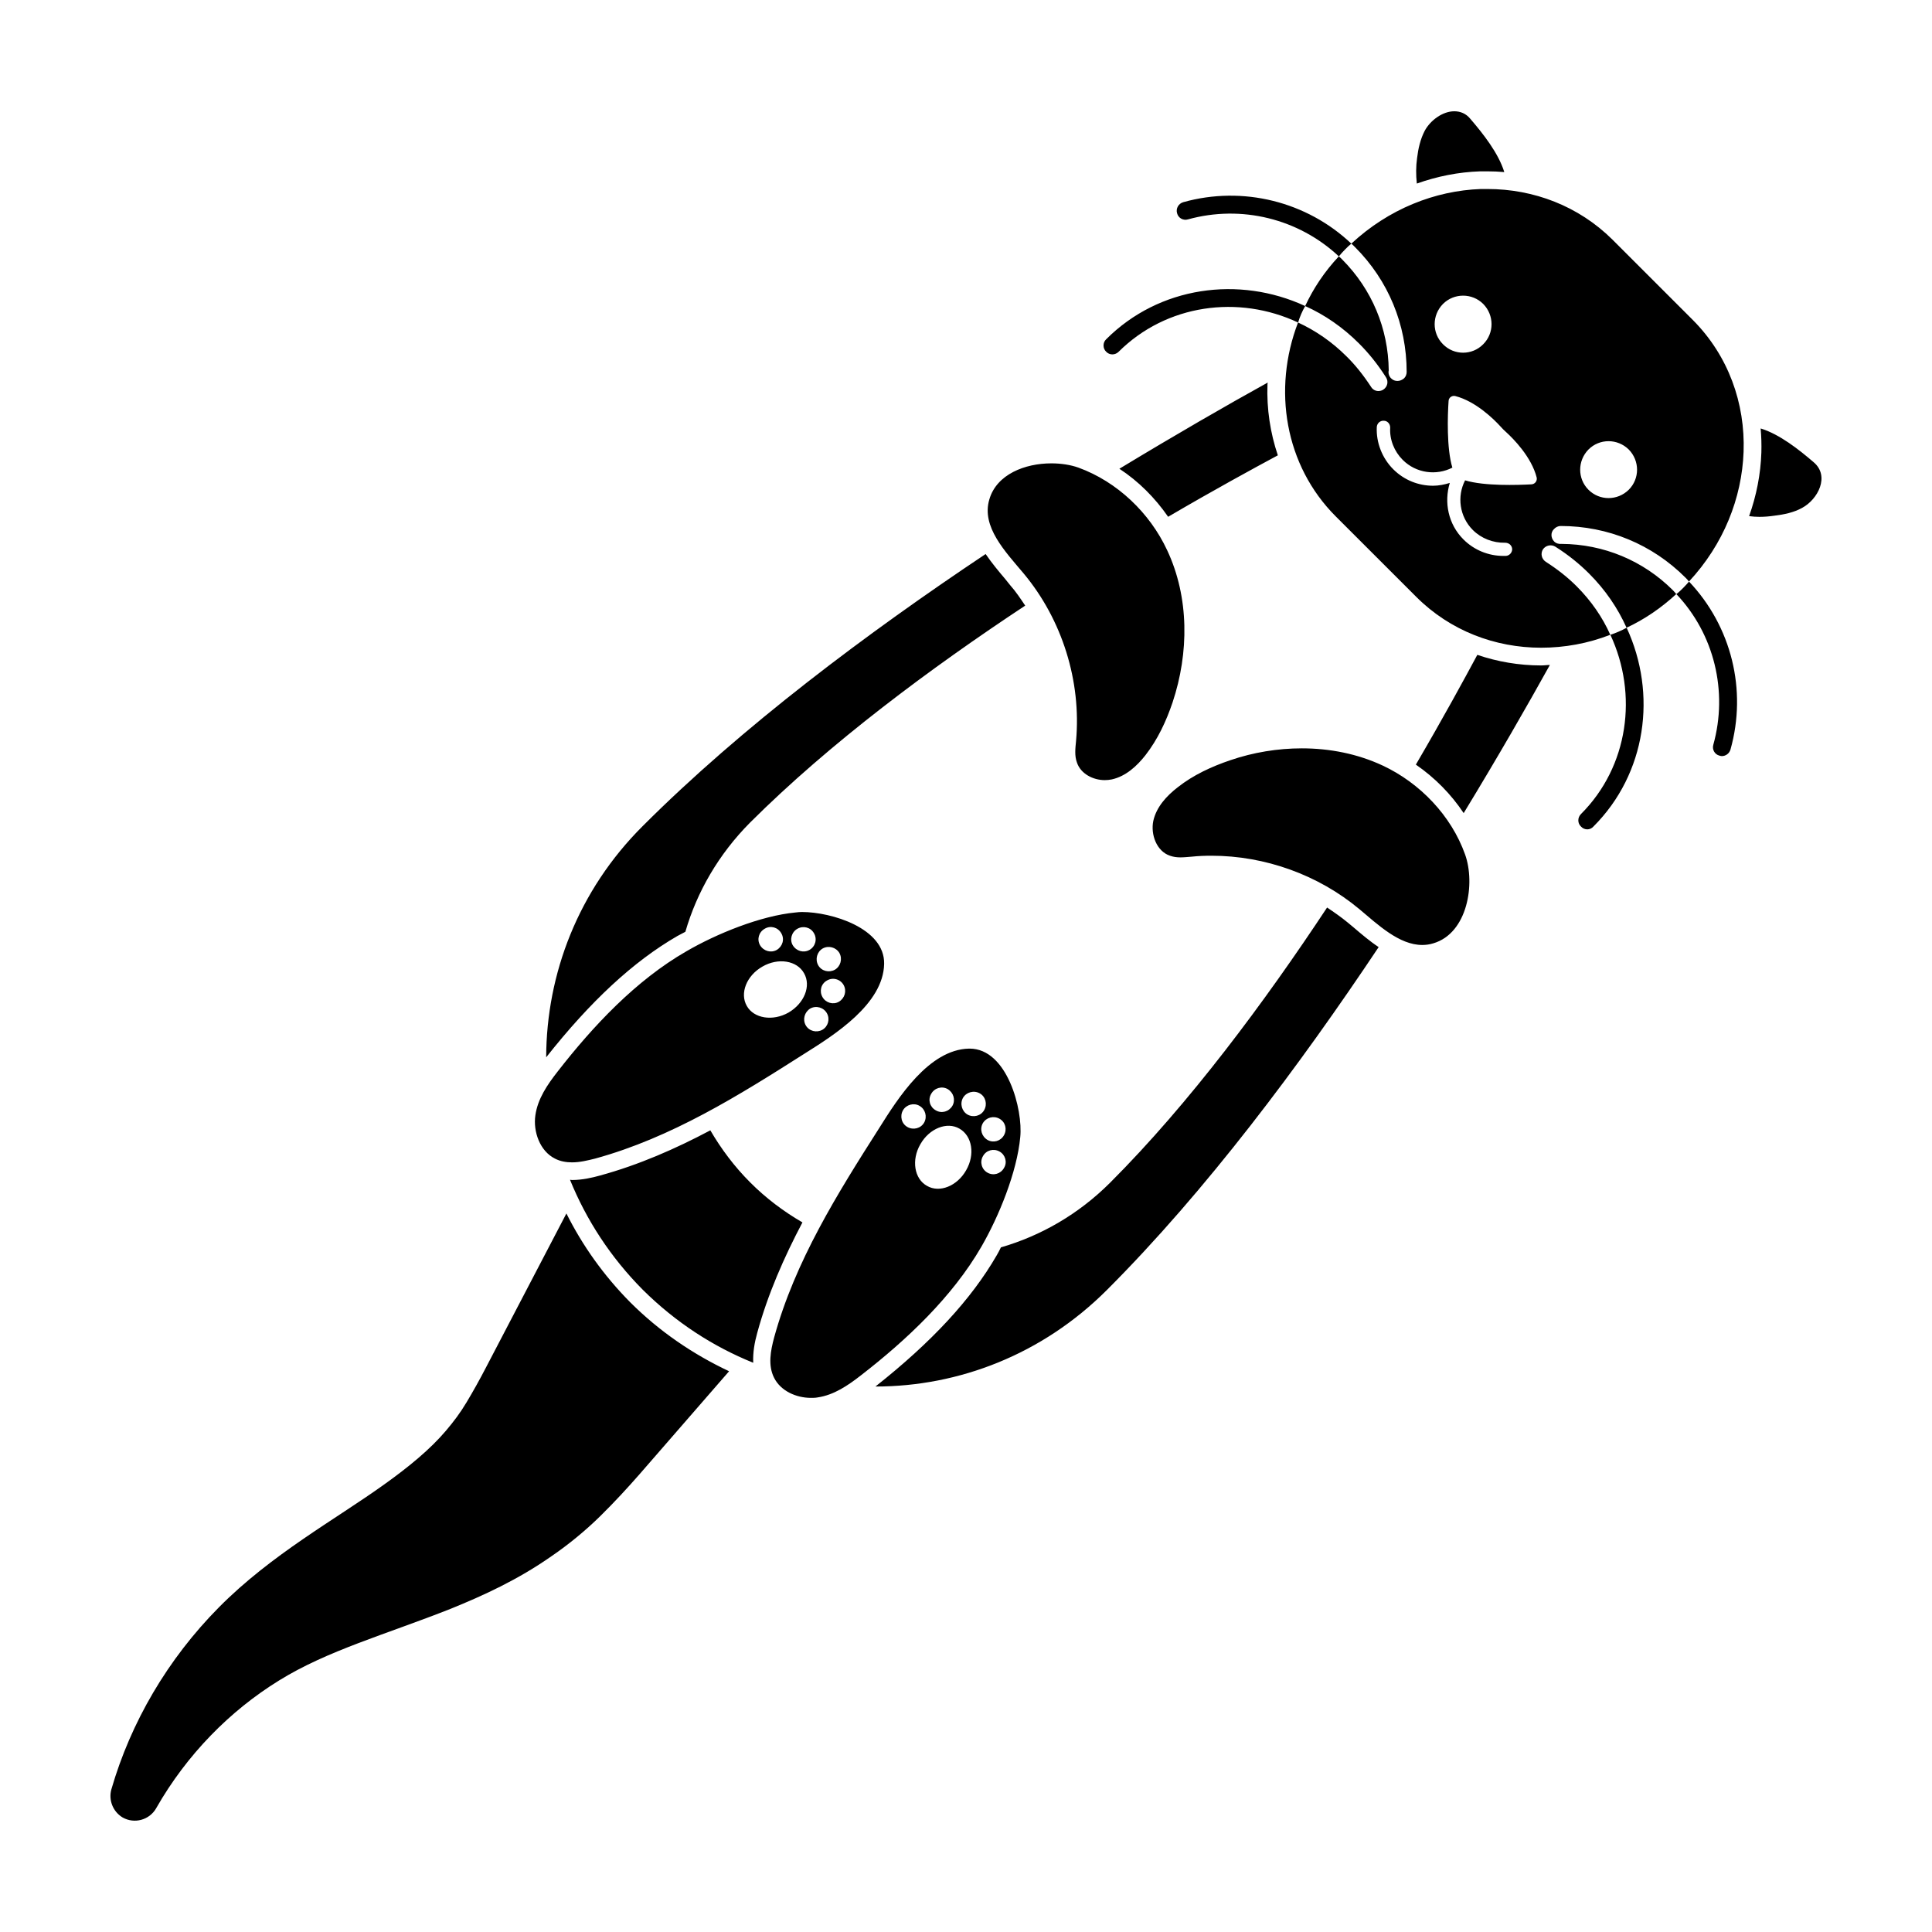<?xml version="1.0" encoding="UTF-8"?>
<!-- The Best Svg Icon site in the world: iconSvg.co, Visit us! https://iconsvg.co -->
<svg fill="#000000" width="800px" height="800px" version="1.1" viewBox="144 144 512 512" xmlns="http://www.w3.org/2000/svg">
 <path d="m502.12 208.57c-11.793-11.168-28.766-15.418-44.562-10.984-1.25 0.371-1.996 1.684-1.617 2.938 0.312 1.246 1.617 1.996 2.867 1.621 14.168-3.93 29.332-0.188 40.004 9.801 0.504-0.625 1.062-1.25 1.684-1.875 0.562-0.562 1.062-1.062 1.625-1.5zm-64.969 25.336c-0.938 0.871-0.938 2.434 0 3.309 0.875 0.938 2.379 0.938 3.305 0 12.676-12.605 31.773-15.164 47.555-7.742 0.438-1.496 1.062-2.934 1.879-4.367-17.539-8.109-38.699-5.238-52.738 8.801zm151.1 67.531c10.039 10.609 13.73 25.773 9.793 39.941-0.371 1.25 0.379 2.559 1.617 2.871 0.25 0.066 0.438 0.125 0.629 0.125 1.059 0 1.996-0.684 2.309-1.75 4.434-15.789 0.25-32.641-10.988-44.5-0.434 0.504-0.938 1.059-1.43 1.562-0.621 0.629-1.246 1.246-1.93 1.75zm-25.277 58.293c-0.938 0.938-0.938 2.434 0 3.309 0.438 0.5 1.059 0.75 1.688 0.75 0.559 0 1.184-0.25 1.617-0.75 14.043-14.043 16.914-35.137 8.801-52.68-1.371 0.746-2.812 1.371-4.309 1.875 7.367 15.789 4.812 34.883-7.797 47.496zm-239.47 32.328c0.684-0.379 1.375-0.75 2.125-1.125 3.059-10.551 8.797-20.535 17.164-28.957 21.094-21.035 47.867-40.945 72.895-57.48-1.25-1.875-2.5-3.75-3.996-5.43l-1.25-1.562c-1.75-2.062-3.621-4.309-5.238-6.68-31.332 20.906-64.598 45.805-90.871 72.086-17.105 17.039-25.523 39.191-25.59 61.289 11.734-14.855 23.094-25.398 34.762-32.141zm301.13-125.57c-3.93-3.371-8.984-7.367-13.969-8.922h-0.074c0.188 2.121 0.25 4.18 0.188 6.367-0.188 5.742-1.309 11.422-3.246 16.848 0.941 0.125 1.809 0.188 2.746 0.188 1.375 0 2.684-0.121 4-0.312 2.488-0.312 5.047-0.812 7.301-2.062 4.184-2.246 7.422-8.422 3.055-12.105zm-220.55 207.89c4.613-7.992 9.422-19.723 10.293-29.023 0.75-7.246-3.43-23.461-13.418-23.461h-0.188c-10.672 0.246-18.852 13.23-23.715 20.969-11.18 17.531-22.355 35.387-27.906 55.605-0.938 3.496-1.676 7.367 0 10.676 1.754 3.492 5.871 5.305 9.742 5.305 0.621 0 1.18 0 1.805-0.121 4.309-0.629 8.051-3.184 11.488-5.871 12.102-9.367 24.215-20.789 31.898-34.078zm5.981-20.848c-0.871 1.562-2.801 2.121-4.359 1.246-1.566-0.871-2.125-2.863-1.188-4.422 0.871-1.562 2.812-2.062 4.367-1.188 1.555 0.863 2.121 2.863 1.18 4.363zm-1.18-13.047c1.562 0.875 2.062 2.805 1.18 4.363-0.871 1.562-2.801 2.121-4.359 1.25-1.566-0.934-2.125-2.867-1.25-4.43 0.926-1.555 2.867-2.059 4.43-1.184zm-9.676-5.551c0.871-1.5 2.871-2.062 4.434-1.184 1.562 0.871 2.062 2.871 1.18 4.434-0.871 1.562-2.871 2.062-4.43 1.184-1.496-0.875-2.059-2.875-1.184-4.434zm-8.426-1.062c0.875-1.562 2.812-2.121 4.367-1.246 1.562 0.938 2.121 2.867 1.25 4.43-0.938 1.562-2.871 2.121-4.43 1.184-1.562-0.871-2.121-2.812-1.188-4.367zm-6.305 8.801c-1.562-0.871-2.062-2.871-1.18-4.434 0.871-1.496 2.863-2.055 4.363-1.184 1.562 0.875 2.121 2.871 1.25 4.438-0.875 1.559-2.875 2.059-4.434 1.18zm3.434 4.555c2.371-4.176 7.055-6.055 10.363-4.117 3.371 1.934 4.18 6.863 1.75 11.043-2.371 4.176-7.055 6.055-10.363 4.117-3.375-1.867-4.18-6.859-1.75-11.043zm52.738-179c5.059 3.309 9.422 7.68 12.918 12.73 12.352-7.238 22.586-12.797 29.074-16.289-1.996-5.926-2.992-12.293-2.746-18.848 0-0.125 0.066-0.25 0.066-0.434-10.734 5.93-24.27 13.734-39.312 22.84zm-11.484 72.152c-0.191 1.93-0.438 3.93 0.25 5.742 0.996 2.934 4.242 4.621 7.359 4.621 0.621 0 1.25-0.066 1.867-0.188 3.68-0.812 6.621-3.496 8.926-6.43 3.246-4.18 5.492-8.988 7.176-13.977 4.367-13.109 4.434-27.836-1.43-40.32-4.621-9.922-13.23-18.156-23.531-21.906-2.121-0.75-4.621-1.125-7.176-1.125-6.926 0-14.48 2.871-16.418 9.547-2.188 7.238 4.246 13.855 9.113 19.66 10.188 12.23 15.301 28.523 13.863 44.375zm107.1-150.97h1.934c1.5 0 2.996 0.066 4.434 0.191v-0.062c-1.566-4.996-5.559-10.055-8.93-13.984-1.188-1.5-2.75-2.062-4.309-2.062-3.059 0-6.301 2.371-7.801 5.117-1.184 2.246-1.754 4.805-2.055 7.305-0.312 2.18-0.312 4.488-0.066 6.734 5.43-1.926 11.047-3.051 16.793-3.238zm-242.16 276.17-21.215 40.629c-1.809 3.496-3.562 6.613-5.246 9.422-1.688 2.816-3.371 5.059-5.492 7.559-4.121 4.863-9.801 9.547-16.355 14.223-13.047 9.359-29.836 18.48-43.754 32.52-13.664 13.785-23.406 30.578-28.52 48.238-0.812 2.812 0.371 5.93 2.992 7.492 3.117 1.742 7.059 0.68 8.863-2.438l0.066-0.121c8.051-14.102 19.469-25.715 32.516-33.762 12.793-7.926 28.207-12.172 45.434-18.977 8.609-3.492 17.789-7.668 26.777-13.969 4.492-3.059 9.043-6.812 12.852-10.555 3.871-3.809 7.301-7.547 10.422-11.109l23.773-27.336c-9.543-4.492-18.477-10.551-26.215-18.289-7.039-7.117-12.652-15.035-16.898-23.527zm207.08-77.078c-1.75-1.441-3.621-2.746-5.492-3.996-16.539 25.023-36.449 51.867-57.48 72.902-8.43 8.422-18.41 14.102-28.957 17.16-0.371 0.75-0.75 1.496-1.125 2.121-6.742 11.672-17.289 23.035-32.137 34.758 22.086 0 44.238-8.484 61.344-25.582 26.273-26.277 51.117-59.539 72.02-90.871-2.367-1.562-4.551-3.438-6.676-5.246zm-210.13 62.535c1.43 0.75 2.992 1.004 4.555 1.004 2.062 0 4.121-0.504 6.117-1.004 20.219-5.551 38.066-16.723 55.609-27.891 7.742-4.871 20.777-13.043 20.969-23.719 0.191-9.426-13.914-13.734-21.785-13.734-0.559 0-1.125 0.059-1.676 0.125-9.301 0.871-21.035 5.68-28.957 10.297-13.359 7.68-24.719 19.785-34.137 31.895-2.684 3.438-5.25 7.176-5.871 11.547-0.633 4.301 1.18 9.48 5.176 11.48zm70.902-34.141c-1.562 0.871-3.562 0.371-4.434-1.184-0.871-1.566-0.312-3.492 1.188-4.43 1.562-0.875 3.551-0.312 4.43 1.246 0.867 1.562 0.305 3.504-1.184 4.367zm4.363-7.426c-1.496 0.875-3.492 0.312-4.363-1.246-0.875-1.562-0.379-3.496 1.184-4.367 1.562-0.941 3.562-0.367 4.43 1.188 0.863 1.559 0.309 3.496-1.25 4.426zm-4.305-14.105c1.562-0.871 3.551-0.312 4.43 1.188 0.871 1.562 0.312 3.551-1.188 4.43-1.562 0.871-3.562 0.371-4.43-1.188-0.867-1.562-0.309-3.559 1.188-4.43zm-6.68-5.238c1.562-0.871 3.496-0.371 4.367 1.184 0.934 1.562 0.371 3.559-1.188 4.43-1.562 0.875-3.492 0.312-4.43-1.246-0.871-1.5-0.312-3.496 1.25-4.367zm-8.676 0c1.562-0.938 3.496-0.371 4.379 1.184 0.934 1.562 0.371 3.496-1.188 4.43-1.562 0.875-3.492 0.312-4.43-1.246-0.887-1.562-0.324-3.496 1.238-4.367zm-0.625 10.039c4.18-2.43 9.18-1.621 11.047 1.758 1.93 3.367 0.059 7.984-4.121 10.422-4.18 2.363-9.18 1.562-11.047-1.754-1.93-3.363-0.059-8.047 4.121-10.426zm-3.238 57.172c-4.18-4.176-7.68-8.863-10.551-13.785-9.168 4.867-18.973 9.176-29.27 11.984-1.996 0.559-4.68 1.18-7.359 1.18-0.191 0-0.371-0.059-0.559-0.059 4.309 10.602 10.734 20.531 19.285 29.141 8.68 8.613 18.602 15.043 29.27 19.348-0.125-2.742 0.371-5.422 1.062-7.918 2.812-10.305 7.113-20.035 11.98-29.277-4.938-2.867-9.625-6.359-13.859-10.613zm167.62-110.46c-6.672-3.117-14.043-4.555-21.406-4.555-6.422 0-12.855 1.062-18.906 3.125-4.992 1.684-9.859 3.93-13.98 7.18-2.992 2.309-5.672 5.246-6.488 8.922-0.746 3.617 0.875 8.051 4.434 9.234 0.871 0.312 1.805 0.434 2.746 0.434 0.996 0 2.055-0.121 2.996-0.188 1.75-0.188 3.492-0.25 5.246-0.25 14.16 0 28.266 5.055 39.125 14.105 4.992 4.18 10.609 9.547 16.73 9.547 0.934 0 1.934-0.125 2.934-0.438 9.113-2.684 11.168-15.852 8.422-23.527-3.691-10.359-11.992-18.969-21.852-23.59zm25.09-29.332c-3.492 6.492-9.055 16.727-16.289 29.086 5.059 3.492 9.355 7.863 12.672 12.852 9.168-15.039 16.914-28.582 22.844-39.258-0.746 0-1.5 0.125-2.309 0.125-5.867 0.004-11.613-0.996-16.918-2.805zm57.172-88.684-21.352-21.348c-8.984-8.922-20.902-13.422-33.137-13.422h-1.75c-12.168 0.438-24.465 5.305-34.324 14.48 0.379 0.312 0.691 0.625 0.996 0.938 8.801 8.797 13.668 20.535 13.668 33.074 0 0.625-0.246 1.25-0.691 1.684-0.5 0.438-1.117 0.691-1.742 0.691s-1.184-0.188-1.688-0.691c-0.559-0.559-0.812-1.371-0.629-2.121-0.117-11.109-4.488-21.469-12.289-29.332-0.312-0.312-0.621-0.625-0.938-0.871-3.809 4.055-6.742 8.488-8.922 13.164 5.176 2.309 10.039 5.68 14.281 9.926 2.562 2.559 4.934 5.492 7.117 8.922 0.742 1.125 0.441 2.559-0.691 3.305-0.367 0.25-0.871 0.371-1.309 0.371-0.746 0-1.5-0.371-1.941-1.117-2.051-3.125-4.18-5.805-6.543-8.117-3.812-3.805-8.184-6.801-12.801-8.926-6.801 17.73-3.492 37.887 9.98 51.367l21.352 21.34c8.984 8.988 20.902 13.477 33.074 13.477 6.184 0 12.418-1.117 18.344-3.43-2.055-4.621-5.055-8.988-8.922-12.855-2.371-2.371-5.055-4.492-8.176-6.488-1.129-0.75-1.438-2.188-0.746-3.305 0.746-1.062 2.188-1.375 3.305-0.684 3.438 2.18 6.367 4.555 8.922 7.113 4.309 4.309 7.617 9.176 9.926 14.355 4.68-2.18 9.113-5.18 13.168-8.922-0.25-0.312-0.559-0.691-0.875-1.004-7.863-7.863-18.348-12.234-29.52-12.293-0.746 0.059-1.438-0.125-1.941-0.625-0.934-0.938-0.992-2.434-0.059-3.305 0.438-0.5 1.129-0.816 1.75-0.816 12.543 0 24.273 4.867 33.074 13.668 0.312 0.312 0.691 0.691 0.938 1.059 9.176-9.859 14.043-22.152 14.48-34.387 0.461-12.844-4.027-25.453-13.391-34.875zm-66.277-4.309c2.934-2.934 7.734-2.934 10.672 0 2.934 2.996 2.934 7.742 0 10.672-2.938 2.996-7.738 2.996-10.672 0-2.938-2.934-2.938-7.676 0-10.672zm23.461 47.805c-3.621 0.191-12.484 0.5-17.598-1.059-2.188 4.242-1.5 9.613 2.055 13.164 2.254 2.246 5.371 3.438 8.551 3.371 1.004 0 1.809 0.684 1.875 1.684 0 0.938-0.742 1.75-1.684 1.809h-0.625c-3.996 0-7.801-1.562-10.605-4.367-4.062-4.055-5.18-9.859-3.621-14.977-1.438 0.438-2.934 0.746-4.434 0.746-3.809 0-7.617-1.438-10.551-4.367-2.934-2.938-4.551-7.055-4.367-11.168 0.059-1.004 0.875-1.75 1.867-1.688 0.941 0 1.688 0.816 1.688 1.809-0.188 3.184 1.062 6.301 3.309 8.551 3.551 3.562 8.922 4.246 13.168 2.062-1.562-5.117-1.254-13.98-1.004-17.598 0-0.938 0.875-1.562 1.75-1.375 5.43 1.375 10.305 6.184 12.047 8.113 0.438 0.5 0.941 0.996 1.438 1.438 1.934 1.75 6.742 6.613 8.113 12.047 0.191 0.875-0.43 1.746-1.371 1.805zm25.773 1.438c-2.992 2.938-7.734 2.938-10.672 0-2.934-2.934-2.934-7.672 0-10.672 2.938-2.938 7.68-2.938 10.672 0 2.934 2.992 2.934 7.738 0 10.672z"/>
</svg>